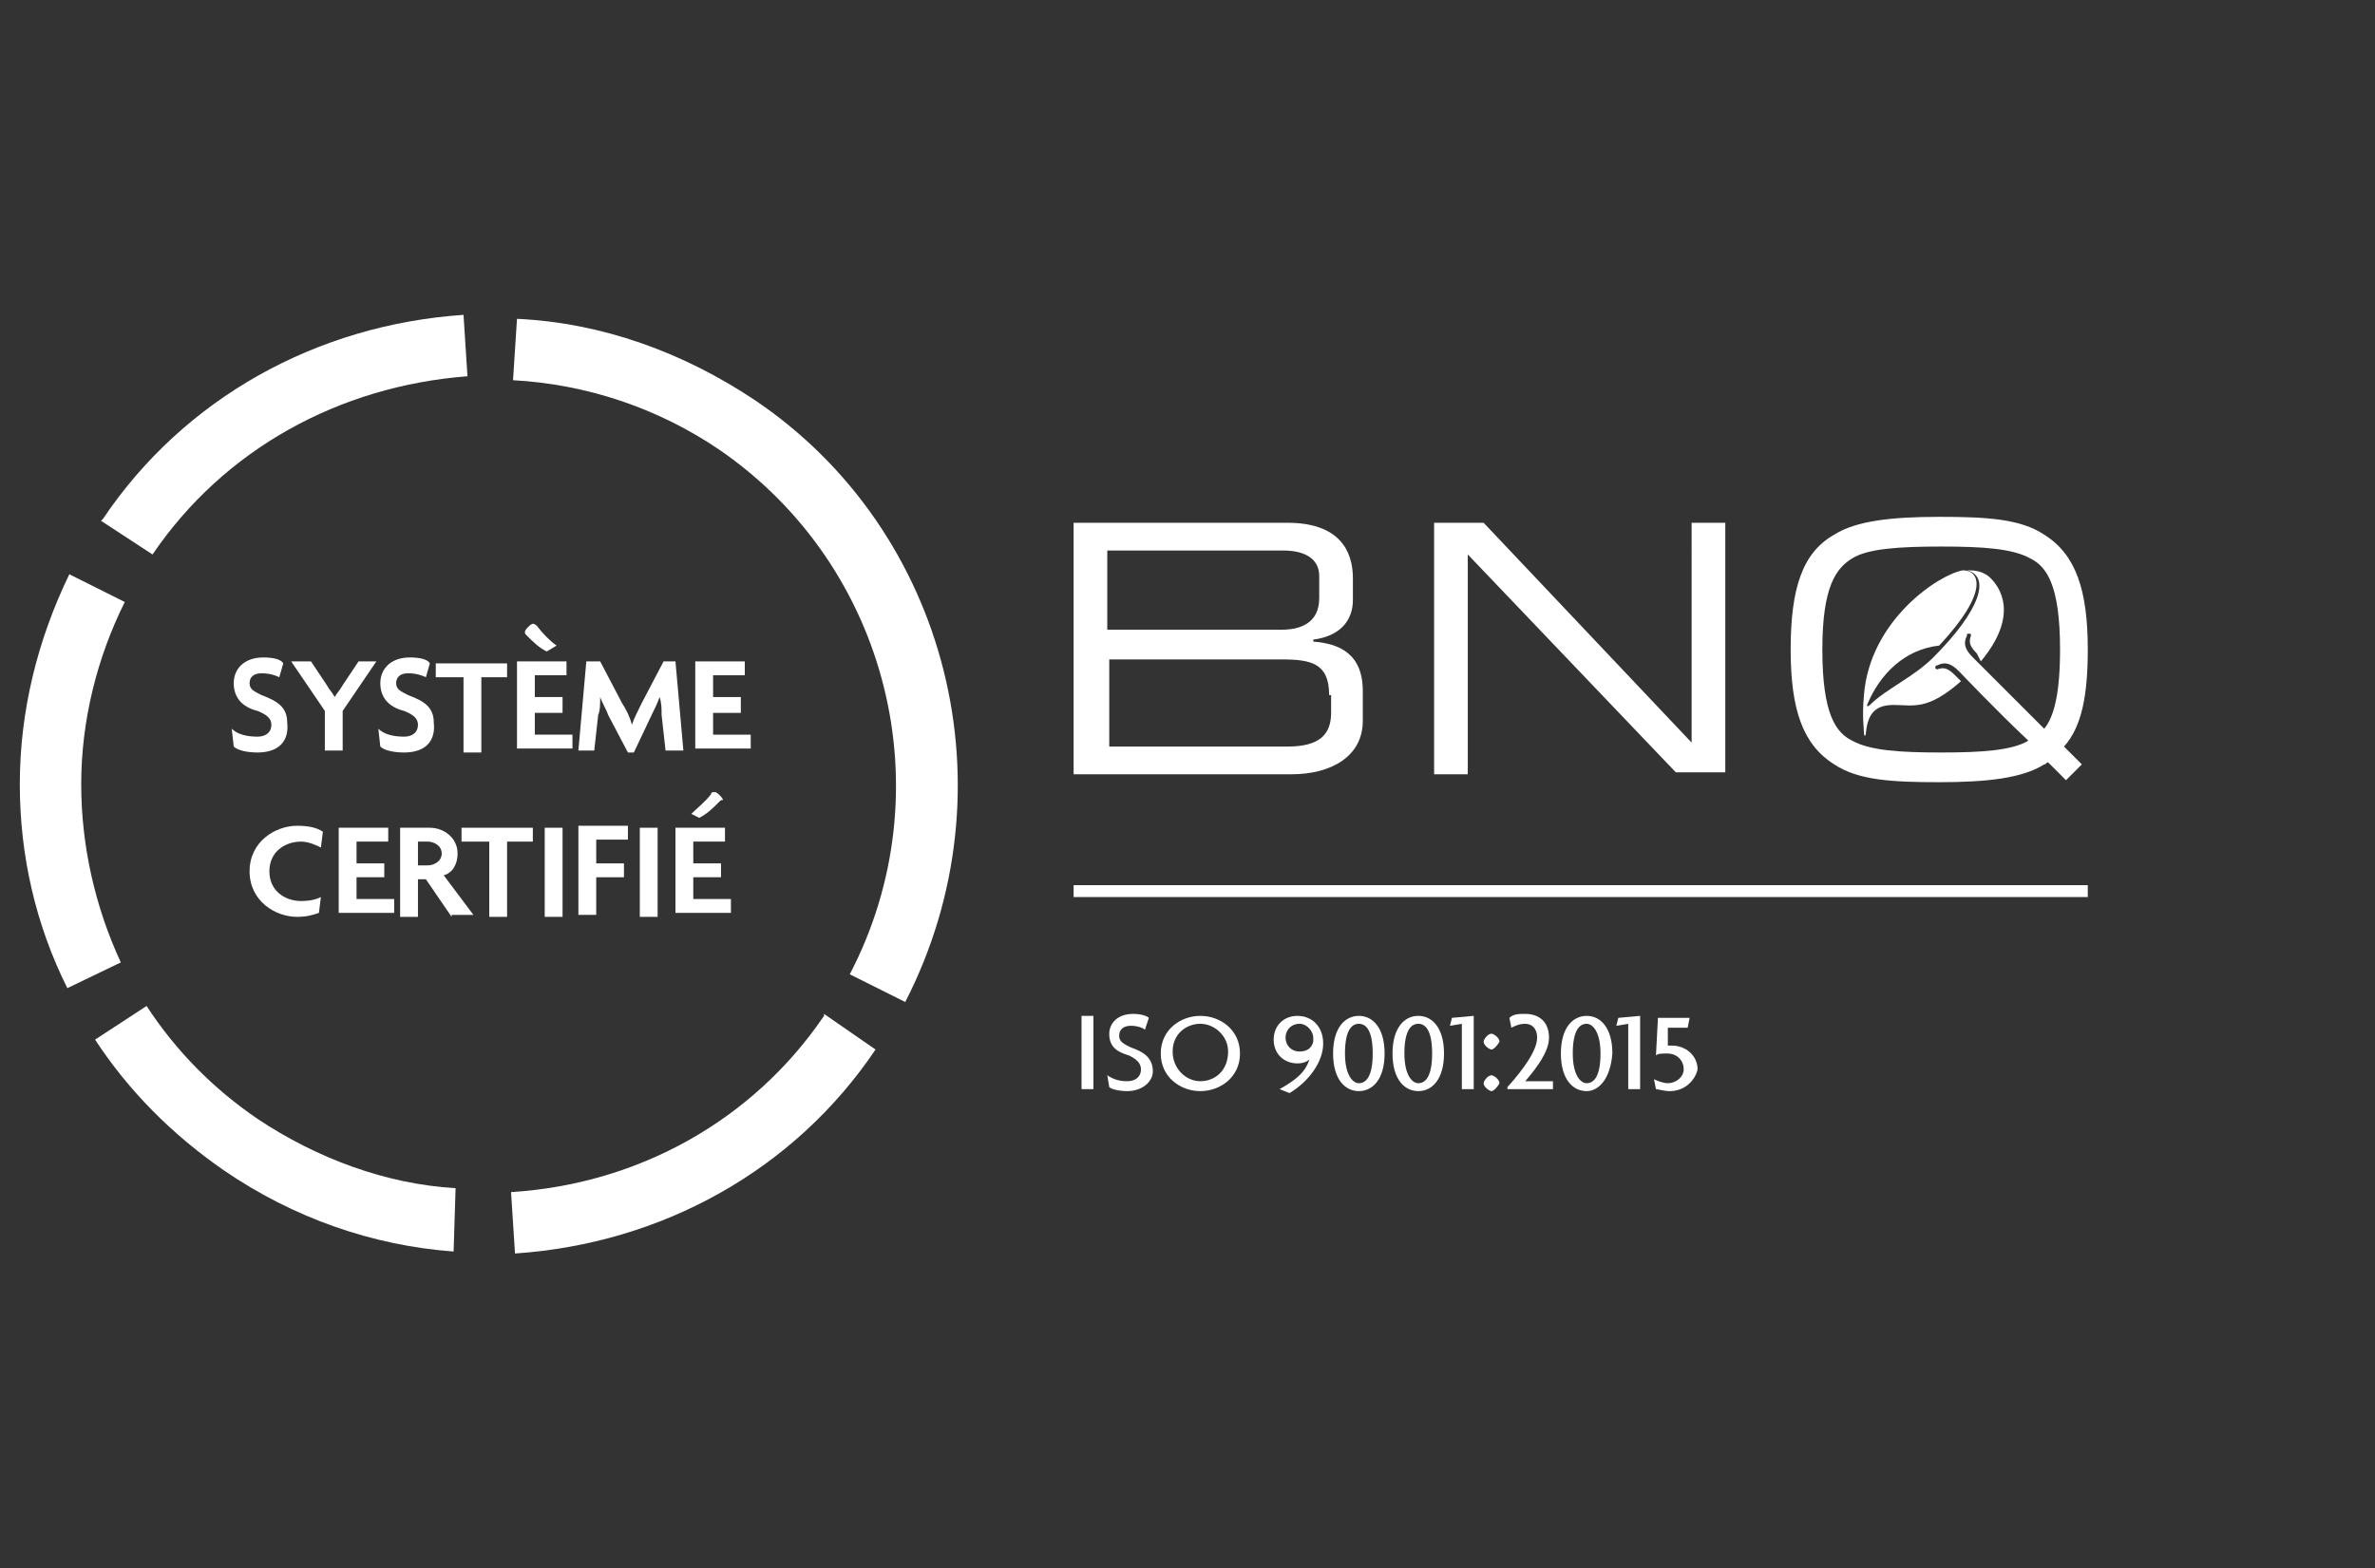 <?xml version="1.0" encoding="utf-8"?>
<!-- Generator: Adobe Illustrator 27.7.0, SVG Export Plug-In . SVG Version: 6.00 Build 0)  -->
<svg version="1.1" id="Layer_1" xmlns="http://www.w3.org/2000/svg" xmlns:xlink="http://www.w3.org/1999/xlink" x="0px" y="0px"
	 width="119.9px" height="79.2px" viewBox="0 0 119.9 79.2" style="enable-background:new 0 0 119.9 79.2;" xml:space="preserve">
<rect x="0" y="0" width="119.9" height="79.2" fill="#333333" stroke="none"/>
<style type="text/css">
	.st0{fill:#FFFFFF;}
	.st1{fill:none;}
</style>
<g>
	<g>
		<g>
			<path class="st0" d="M54.2,26.4H65c2.6,0,3.3,1.4,3.3,2.8v1.1c0,0.9-0.5,1.8-2,2v0.1c1.3,0.1,2.5,0.6,2.5,2.5v1.5
				c0,1.8-1.6,2.7-3.6,2.7H54.2V26.4z M66.6,29.1c0-1.2-1.3-1.3-1.8-1.3h-8.9v4h8.8c0.9,0,1.9-0.3,1.9-1.6V29.1z M67.1,35.1
				c0-1.6-0.9-1.8-2.4-1.8h-8.7v4.4h9c1.6,0,2.2-0.6,2.2-1.7V35.1z"/>
			<path class="st0" d="M72.4,26.4h2.5l10.5,11.1V26.4h1.7v12.6h-2.5L74.1,28v11.1h-1.7V26.4z"/>
			<path class="st0" d="M104.2,37.7c0.5,0.5,0.8,0.8,0.9,0.9l-0.8,0.8c0,0-0.4-0.4-0.9-0.9c-0.1,0-0.1,0.1-0.2,0.1
				c-1.1,0.7-2.9,0.9-5.3,0.9c-2.4,0-4.1-0.1-5.3-0.9c-1.6-1-2.2-2.8-2.2-5.8c0-3.1,0.6-4.9,2.2-5.8c1.1-0.7,2.9-0.9,5.3-0.9
				c2.4,0,4.1,0.1,5.3,0.9c1.6,1,2.2,2.8,2.2,5.8C105.4,35.1,105.1,36.7,104.2,37.7z M98.9,33.9c-0.4-0.4-0.7-0.5-1.1-0.3
				c-0.1,0-0.1,0.1-0.1,0.1c0,0.1,0.1,0.1,0.1,0.1c0.3-0.1,0.5-0.1,0.9,0.3l0.3,0.3c-1.7,1.5-2.4,1.2-3.4,1.2
				c-0.9,0-1.3,0.4-1.4,1.4c0,0.2-0.1,0.2-0.1,0c0-0.2-0.1-0.8,0-1.9c0.3-3.8,3.8-6.1,5-6.3c0.8,0,1.4,1-1.2,3.8
				c-1.8,0.2-3,1.5-3.6,2.9c-0.1,0.2,0,0.2,0.1,0.1c0.8-0.8,2.2-1.4,3.2-2.4c2.4-2.4,2.9-4.1,1.7-4.4c0.3,0,0.8,0,1.2,0.4
				c0.4,0.4,1.5,1.8-0.5,4.2L99.8,33c-0.4-0.4-0.4-0.6-0.3-0.9c0-0.1,0-0.1-0.1-0.1c-0.1,0-0.1,0-0.1,0.1c-0.2,0.4-0.1,0.7,0.3,1.1
				c0,0,2,2,3.6,3.6c0.5-0.6,0.8-1.8,0.8-4c0-3.3-0.7-4.2-1.5-4.6c-0.9-0.5-2.4-0.6-4.5-0.6c-2.1,0-3.7,0.1-4.5,0.6h0
				c-0.8,0.5-1.5,1.4-1.5,4.6c0,3.3,0.7,4.2,1.5,4.6c0.9,0.5,2.4,0.6,4.5,0.6c2,0,3.6-0.1,4.4-0.6C100.8,35.9,98.9,33.9,98.9,33.9z"
				/>
		</g>
		<path class="st0" d="M23.2,61.7"/>
		<path class="st0" d="M26,63.3l-0.2-3.1c6.4-0.4,12.2-3.6,15.8-8.9l0-0.1l2.6,1.8C40.1,59.1,33.4,62.8,26,63.3z"/>
		<g>
			<path class="st0" d="M13,38c-0.5,0-1-0.1-1.2-0.3l-0.1-0.9c0.3,0.3,0.8,0.4,1.3,0.4c0.4,0,0.7-0.2,0.7-0.6c0-0.3-0.2-0.5-0.7-0.7
				c-0.8-0.2-1.2-0.7-1.2-1.4c0-0.7,0.5-1.3,1.5-1.3c0.5,0,0.9,0.1,1,0.3l-0.2,0.7c-0.2-0.1-0.5-0.2-0.9-0.2c-0.4,0-0.6,0.2-0.6,0.5
				c0,0.3,0.2,0.4,0.6,0.6c0.8,0.3,1.3,0.6,1.3,1.4C14.6,37.4,14.1,38,13,38z"/>
			<path class="st0" d="M17.3,35.9v2h-0.9v-2l-1.7-2.5h1l0.8,1.2c0.1,0.2,0.3,0.4,0.4,0.6h0c0.1-0.2,0.3-0.4,0.4-0.6l0.8-1.2h0.9
				L17.3,35.9z"/>
			<path class="st0" d="M20.4,38c-0.5,0-1-0.1-1.2-0.3l-0.1-0.9c0.3,0.3,0.8,0.4,1.3,0.4c0.4,0,0.7-0.2,0.7-0.6
				c0-0.3-0.2-0.5-0.7-0.7c-0.8-0.2-1.2-0.7-1.2-1.4c0-0.7,0.5-1.3,1.5-1.3c0.5,0,0.9,0.1,1,0.3l-0.2,0.7c-0.2-0.1-0.5-0.2-0.9-0.2
				c-0.4,0-0.6,0.2-0.6,0.5c0,0.3,0.2,0.4,0.6,0.6c0.8,0.3,1.3,0.6,1.3,1.4C22,37.4,21.5,38,20.4,38z"/>
			<path class="st0" d="M24.3,34.2v3.8h-0.9v-3.8h-1.4v-0.7h3.6v0.7H24.3z"/>
			<path class="st0" d="M26.1,37.9v-4.5h2.5v0.7H27v1.1h1.4V36H27v1.1h1.9v0.7H26.1z M27.6,32.9c-0.4-0.2-0.7-0.5-1-0.8
				c-0.1-0.1-0.1-0.1-0.1-0.2c0-0.1,0.3-0.4,0.4-0.4c0.1,0,0.2,0.1,0.2,0.1c0.3,0.4,0.7,0.8,1,1L27.6,32.9z"/>
			<path class="st0" d="M33.6,37.9l-0.2-1.8c0-0.3,0-0.6-0.1-0.9h0c-0.1,0.3-0.3,0.7-0.4,0.9L32,38h-0.3l-1-1.9
				c-0.1-0.3-0.3-0.6-0.4-0.9h0c0,0.3,0,0.7-0.1,0.9L30,37.9h-0.8l0.4-4.5h0.7l1.1,2.1c0.2,0.3,0.4,0.7,0.5,1.1h0
				c0.1-0.3,0.3-0.7,0.5-1.1l1.1-2.1h0.6l0.4,4.5H33.6z"/>
			<path class="st0" d="M35.1,37.9v-4.5h2.5v0.7H36v1.1h1.4V36H36v1.1h1.9v0.7H35.1z"/>
			<path class="st0" d="M16.2,42.8c-0.2-0.1-0.6-0.3-1-0.3c-0.8,0-1.6,0.5-1.6,1.5c0,1,0.8,1.5,1.6,1.5c0.5,0,0.8-0.1,1-0.2
				l-0.1,0.8c-0.3,0.1-0.6,0.2-1.1,0.2c-1.1,0-2.4-0.8-2.4-2.3c0-1.5,1.3-2.3,2.4-2.3c0.6,0,1,0.1,1.3,0.3L16.2,42.8z"/>
			<path class="st0" d="M17.1,46.3v-4.5h2.5v0.7h-1.6v1.1h1.4v0.7h-1.4v1.1h1.9v0.7H17.1z"/>
			<path class="st0" d="M22.8,46.3l-1.3-1.9h-0.4v1.9h-0.9v-4.5h1.5c0.7,0,1.4,0.5,1.4,1.3c0,0.6-0.3,1-0.7,1.1l1.5,2H22.8z
				 M21.6,42.5h-0.5v1.2h0.5c0.3,0,0.7-0.2,0.7-0.6C22.3,42.7,21.9,42.5,21.6,42.5z"/>
			<path class="st0" d="M25.6,42.5v3.8h-0.9v-3.8h-1.4v-0.7h3.6v0.7H25.6z"/>
			<path class="st0" d="M27.5,46.3v-4.5h0.9v4.5H27.5z"/>
			<path class="st0" d="M30.1,42.5v1.1h1.4v0.7h-1.4v1.9h-0.9v-4.5h2.5v0.7H30.1z"/>
			<path class="st0" d="M32.3,46.3v-4.5h0.9v4.5H32.3z"/>
			<path class="st0" d="M34.1,46.3v-4.5h2.5v0.7H35v1.1h1.4v0.7H35v1.1h1.9v0.7H34.1z M36.3,40.5c-0.3,0.3-0.6,0.6-1,0.8l-0.4-0.2
				c0.3-0.3,0.7-0.6,1-1C35.9,40,36,40,36.1,40c0.1,0,0.4,0.3,0.4,0.4C36.4,40.4,36.4,40.4,36.3,40.5z"/>
		</g>
		<path class="st0" d="M45.7,50.6l-2.8-1.4c4.8-9.2,2-20.6-6.6-26.5c-3.1-2.1-6.7-3.3-10.4-3.5l0.2-3.1c4.3,0.2,8.4,1.7,12,4.1
			C47.9,26.8,51.2,39.9,45.7,50.6z"/>
		<path class="st0" d="M7.7,28l-2.6-1.7l0.1-0.1c4.1-6.1,10.8-9.8,18.2-10.3l0.2,3.1C17.1,19.5,11.3,22.7,7.7,28z"/>
		<path class="st0" d="M3.4,49.9C1.8,46.7,1,43.2,1,39.6c0-3.7,0.9-7.3,2.5-10.6l2.8,1.4c-1.4,2.8-2.2,6-2.2,9.2c0,3.1,0.7,6.2,2,9
			L3.4,49.9z"/>
		<path class="st0" d="M22.9,63.2c-4.1-0.3-8.1-1.7-11.6-4.1c-2.6-1.8-4.8-4-6.5-6.6l2.6-1.7c1.5,2.3,3.4,4.2,5.6,5.7
			c3,2,6.5,3.3,10,3.5L22.9,63.2z"/>
		<g>
			<path class="st0" d="M54.6,55v-3.7h0.6V55H54.6z"/>
			<path class="st0" d="M56.9,55.1c-0.4,0-0.8-0.1-0.9-0.2l-0.1-0.6c0.3,0.2,0.6,0.3,1,0.3c0.4,0,0.7-0.2,0.7-0.6
				c0-0.3-0.2-0.5-0.6-0.7c-0.7-0.2-1-0.5-1-1.1c0-0.5,0.4-1,1.2-1c0.4,0,0.7,0.1,0.8,0.2L57.8,52c-0.1-0.1-0.4-0.2-0.7-0.2
				c-0.4,0-0.6,0.2-0.6,0.5c0,0.3,0.2,0.4,0.6,0.6c0.6,0.2,1.1,0.5,1.1,1.2C58.2,54.6,57.7,55.1,56.9,55.1z"/>
			<path class="st0" d="M60.6,55.1c-1,0-2-0.7-2-1.9c0-1.2,1-1.9,2-1.9c1,0,2,0.7,2,1.9C62.6,54.4,61.6,55.1,60.6,55.1z M60.6,51.7
				c-0.7,0-1.4,0.5-1.4,1.4c0,0.9,0.7,1.5,1.4,1.5c0.7,0,1.4-0.5,1.4-1.5C62,52.3,61.3,51.7,60.6,51.7z"/>
			<path class="st0" d="M65.1,55.2l-0.5-0.2c0.7-0.4,1.3-0.8,1.5-1.5c-0.1,0.1-0.3,0.2-0.6,0.2c-0.7,0-1.2-0.5-1.2-1.2
				c0-0.7,0.5-1.2,1.2-1.2c0.7,0,1.3,0.5,1.3,1.4C66.8,53.6,66.1,54.6,65.1,55.2z M65.6,51.7c-0.4,0-0.7,0.3-0.7,0.7
				c0,0.4,0.3,0.7,0.7,0.7c0.3,0,0.6-0.1,0.7-0.5c0-0.1,0-0.1,0-0.2C66.3,52.1,66,51.7,65.6,51.7z"/>
			<path class="st0" d="M68.6,55.1c-0.7,0-1.3-0.6-1.3-1.9c0-1.3,0.6-1.9,1.3-1.9c0.7,0,1.3,0.6,1.3,1.9
				C69.9,54.5,69.3,55.1,68.6,55.1z M68.6,51.7c-0.4,0-0.7,0.4-0.7,1.5c0,1.1,0.4,1.5,0.7,1.5c0.4,0,0.7-0.4,0.7-1.5
				C69.3,52.1,69,51.7,68.6,51.7z"/>
			<path class="st0" d="M71.6,55.1c-0.7,0-1.3-0.6-1.3-1.9c0-1.3,0.6-1.9,1.3-1.9c0.7,0,1.3,0.6,1.3,1.9
				C72.9,54.5,72.3,55.1,71.6,55.1z M71.6,51.7c-0.4,0-0.7,0.4-0.7,1.5c0,1.1,0.4,1.5,0.7,1.5c0.4,0,0.7-0.4,0.7-1.5
				C72.3,52.1,72,51.7,71.6,51.7z"/>
			<path class="st0" d="M73.8,55v-3.3l-0.6,0.1l0.1-0.4l1.1-0.1V55H73.8z"/>
			<path class="st0" d="M75.3,53c-0.1,0-0.4-0.2-0.4-0.4c0-0.1,0.2-0.4,0.4-0.4c0.1,0,0.4,0.2,0.4,0.4C75.6,52.8,75.4,53,75.3,53z
				 M75.3,55.1c-0.1,0-0.4-0.2-0.4-0.4c0-0.1,0.2-0.4,0.4-0.4c0.1,0,0.4,0.2,0.4,0.4C75.6,54.9,75.4,55.1,75.3,55.1z"/>
			<path class="st0" d="M76.1,55v-0.1c0.9-1,1.5-1.9,1.5-2.5c0-0.5-0.3-0.7-0.6-0.7c-0.3,0-0.5,0.1-0.7,0.2l-0.1-0.5
				c0.2-0.2,0.5-0.2,0.8-0.2c0.7,0,1.2,0.4,1.2,1.2c0,0.7-0.6,1.5-1.2,2.2h1.4V55H76.1z"/>
			<path class="st0" d="M80.1,55.1c-0.7,0-1.3-0.6-1.3-1.9c0-1.3,0.6-1.9,1.3-1.9c0.7,0,1.3,0.6,1.3,1.9
				C81.3,54.5,80.7,55.1,80.1,55.1z M80.1,51.7c-0.4,0-0.7,0.4-0.7,1.5c0,1.1,0.4,1.5,0.7,1.5c0.4,0,0.7-0.4,0.7-1.5
				C80.8,52.1,80.4,51.7,80.1,51.7z"/>
			<path class="st0" d="M82.2,55v-3.3l-0.6,0.1l0.1-0.4l1.1-0.1V55H82.2z"/>
			<path class="st0" d="M84.3,55.1c-0.3,0-0.6-0.1-0.7-0.1l-0.1-0.5c0.2,0.1,0.5,0.2,0.7,0.2c0.4,0,0.8-0.3,0.8-0.7
				c0-0.5-0.4-0.8-0.8-0.8c-0.3,0-0.5,0-0.6,0.1l0.1-1.9h1.6l-0.1,0.5h-1l0,0.9c0,0,0.1,0,0.2,0c0.7,0,1.3,0.5,1.3,1.2
				C85.6,54.5,85.1,55.1,84.3,55.1z"/>
		</g>
		<rect x="54.2" y="44.7" class="st0" width="51.2" height="0.6"/>
	</g>
	<rect class="st1" width="119.9" height="79.2"/>
</g>
</svg>
